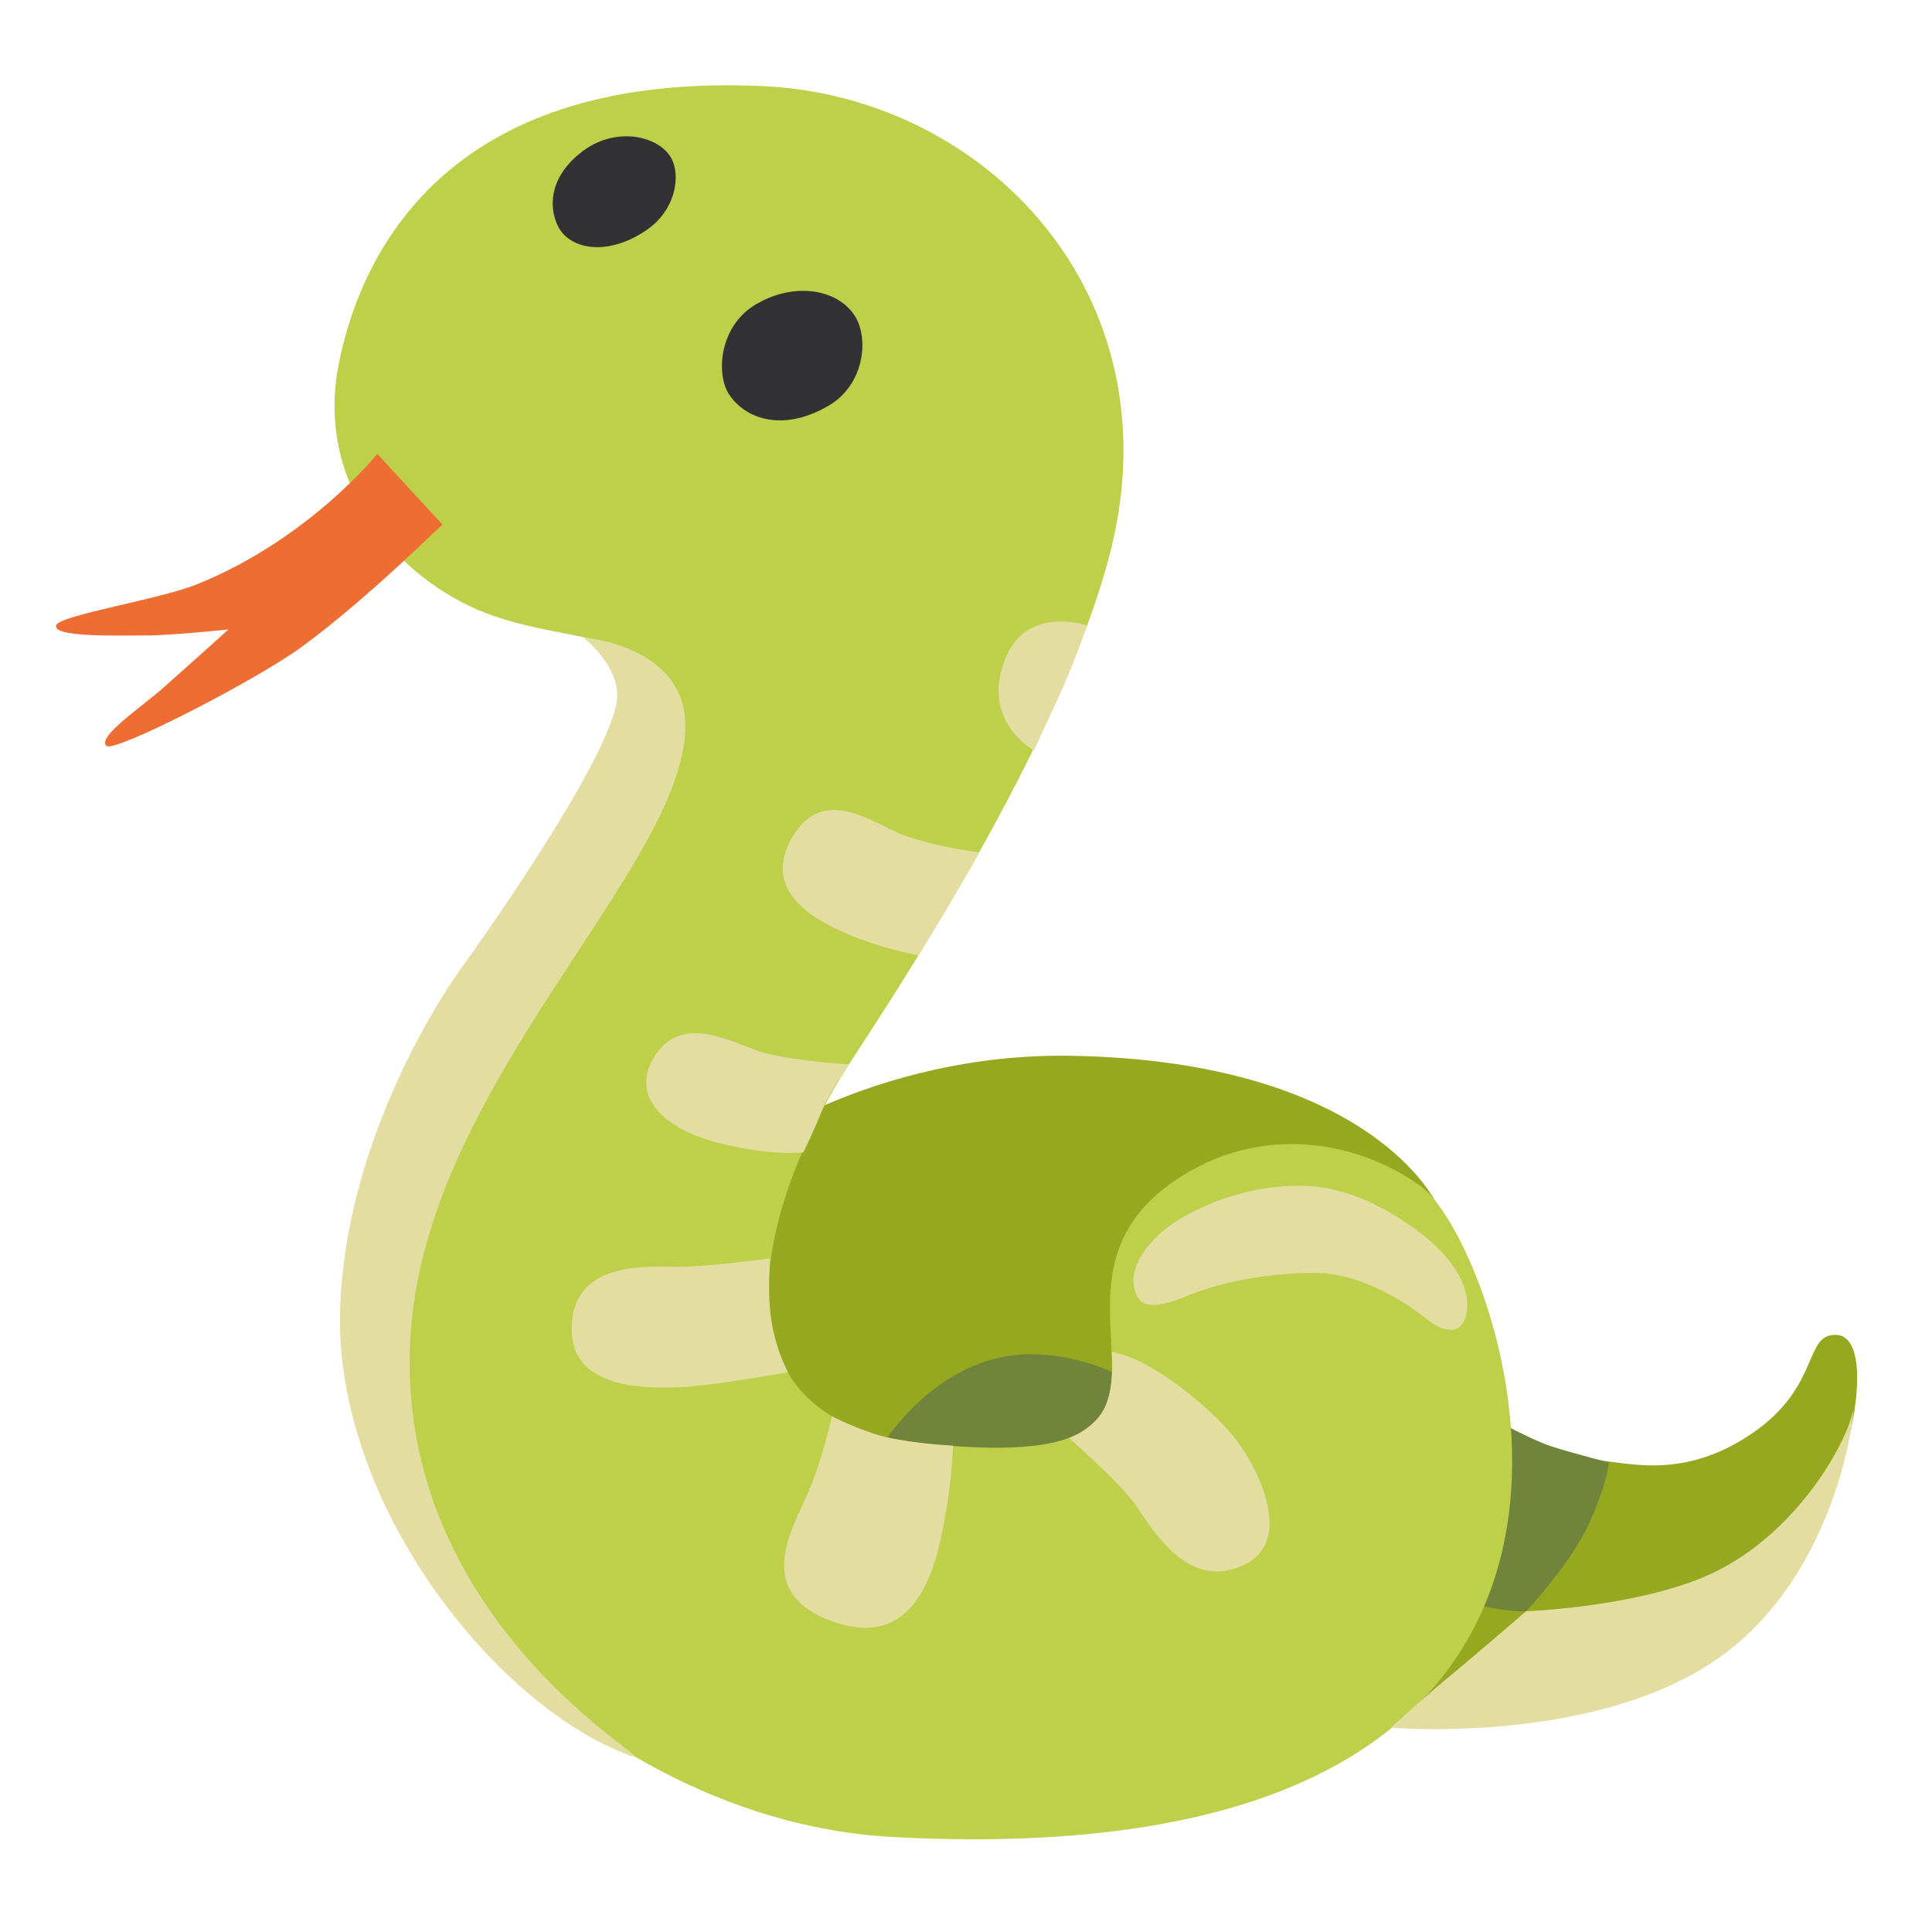 <?xml version="1.0" encoding="utf-8"?>
<!-- Generator: Adobe Illustrator 24.1.2, SVG Export Plug-In . SVG Version: 6.00 Build 0)  -->
<svg version="1.1" id="Layer_2" xmlns="http://www.w3.org/2000/svg" xmlns:xlink="http://www.w3.org/1999/xlink" x="0px" y="0px"
	 viewBox="0 0 128 128" style="enable-background:new 0 0 128 128;" xml:space="preserve">
<path style="fill:#96A820;" d="M48.65,76.52c0,0,8.99-6.82,22.43-6.57c19.9,0.38,24.12,9.85,24.12,9.85l3.19,15.02
	c0,0,6.01,1.78,7.88,1.97c1.88,0.19,5.54,1.17,9.95-1.92c4.41-3.1,3.28-6.52,5.44-6.43c2.82,0.12,0.84,9.57-1.6,12.58
	c-2.44,3-13.33,8.73-17.93,9.95s-6.01,3.14-10.79,3.24c-4.79,0.09-16.8-3.14-16.8-3.14l-25.9-12.2V76.52z"/>
<path style="fill:#70853B;" d="M58.13,96.23c0,0,3.94-7.04,10.98-6.48s9.57,5.54,9.57,5.54l-15.58,5.07L58.13,96.23z"/>
<path style="fill:#70853B;" d="M94.26,105.34c4.97,1.6,6.85,1.41,6.85,1.41s2.91-3.1,4.13-5.73c1.22-2.63,1.36-4.13,1.36-4.13
	s-1.92-0.47-3.71-1.03c-1.78-0.56-5.35-2.63-5.35-2.63l-4.13,11.36L94.26,105.34z"/>
<path style="fill:#BED04A;" d="M50.62,5.71c14.64,0.7,27.28,13.75,22.95,30.83c-3.24,12.76-14.51,29.64-17.32,33.97
	c-5.16,7.98-10.7,23.46,4.83,25.11c22.21,2.35,5.81-9.83,16.67-17.34c5.7-3.94,12.19-2.7,16.37,0.3
	c5.45,3.92,20.62,46.06-34.91,43.13c-11.54-0.61-20.71-6.97-25.76-11.83c-14.95-14.36-3.48-38.3-2.53-40.4
	C32.18,66.67,44,51.32,43.16,46.4c-0.84-4.93-4.93-3.66-10.56-5.63c-5.63-1.97-11.88-8.2-10.14-16.75
	C24.08,16.06,30.22,4.73,50.62,5.71z"/>
<path style="fill:#E4DDA2;" d="M92.15,114.46c0,0,2.72-2.46,3.66-3.21c0.94-0.75,5.3-4.5,5.3-4.5s6.93-0.25,11.73-2.25
	c5.96-2.49,9.43-8.73,9.9-10.93c0.25-1.19-0.61,10.7-9.15,16.47C105.34,115.61,92.15,114.46,92.15,114.46z"/>
<path style="fill:#E4DDA2;" d="M22.53,86.87c-0.33,12.53,9.91,25.73,18.79,29.28c4.93,1.97-15.77-7.67-14.08-28.23
	c1.34-16.35,17.81-30.27,18.16-39.56c0.21-5.63-6.76-6.12-6.76-6.12s2.16,1.62,2.25,3.73c0.14,3.38-8.59,15.77-10.42,18.3
	C28.66,66.81,22.82,76.17,22.53,86.87z"/>
<path style="fill:#EE6D33;" d="M25,30.07l4.32,4.69c0.21-0.29-4.72,4.71-9.29,8.07c-3.06,2.25-12.48,7.07-12.98,6.59
	c-0.63-0.61,2.28-2.53,3.87-3.94c1.21-1.07,4.22-3.78,4.22-3.78s-3.71,0.4-5.49,0.4s-6.33,0.14-5.91-0.7
	c0.33-0.66,6.88-1.7,9.34-2.7C20.49,35.7,25,30.07,25,30.07z"/>
<path style="fill:#323234;" d="M42.88,15.21C40.31,17,37.81,16.55,37,15.05c-0.6-1.12-0.77-3.24,1.6-5.03
	c2.09-1.58,4.77-1.1,5.75,0.26C45.17,11.43,44.83,13.86,42.88,15.21z"/>
<path style="fill:#323234;" d="M54.91,26.87c-3.07,1.8-5.56,0.87-6.62-0.76c-0.86-1.33-0.66-4.53,1.83-5.97
	c2.58-1.5,5.44-0.96,6.54,0.83C57.58,22.47,57.25,25.5,54.91,26.87z"/>
<path style="fill:#E4DDA2;" d="M66.67,43.49c-1.83,4.25,1.83,6.22,1.83,6.22s1.43-3.05,2.04-4.43c0.75-1.71,1.48-3.84,1.48-3.84
	S68.13,40.09,66.67,43.49z"/>
<path style="fill:#E4DDA2;" d="M64.84,56.46c0,0-2.53-0.28-4.79-1.06c-2.05-0.71-5.5-3.6-7.6,0.14c-1.94,3.45,1.31,5.35,3.87,6.41
	c2.39,0.99,4.54,1.34,4.54,1.34s1.64-2.75,2.11-3.52C63.44,59,64.84,56.46,64.84,56.46z"/>
<path style="fill:#E4DDA2;" d="M56.25,70.52c0,0-3.38-0.19-5.56-0.75c-1.91-0.49-5.4-2.82-7.32,0.21c-1.71,2.7,0.77,4.84,4.08,5.7
	c3.66,0.95,5.77,0.67,5.77,0.67s0.88-1.79,1.23-2.78C54.82,72.56,56.25,70.52,56.25,70.52z"/>
<path style="fill:#E4DDA2;" d="M51.02,83.37c0,0-4.08,0.56-6.05,0.56c-2.04,0-7.2-0.48-7.09,4.27c0.09,4.08,5.62,3.74,7.04,3.71
	c2.02-0.05,7.29-1,7.29-1s-0.9-1.6-1.16-3.84C50.85,85.43,51.02,83.37,51.02,83.37z"/>
<path style="fill:#E4DDA2;" d="M55.12,93.84c0,0-0.66,2.97-1.62,5.14c-1.06,2.39-3.52,6.48,1.48,8.38c4.62,1.76,6.48-1.55,7.32-5.28
	c0.78-3.47,0.84-6.3,0.84-6.3s-2.44-0.11-4.46-0.57C57.06,94.82,55.12,93.84,55.12,93.84z"/>
<path style="fill:#E4DDA2;" d="M70.82,95.27c0,0,3.31,2.89,4.36,4.36c1.06,1.48,3.47,5.94,7.32,4.01c3.38-1.69,0.65-6.85-0.99-8.73
	c-1.37-1.57-3.45-3.28-5.42-4.41c-1.32-0.75-2.44-0.94-2.44-0.94s0.23,2.06-0.38,3.52C72.63,94.65,70.82,95.27,70.82,95.27z"/>
<path style="fill:#E4DDA2;" d="M75.19,85.53c0.34,1.16,1.35,1.21,3.59,0.28c2.39-0.99,5.63-1.48,8.31-1.48
	c3.17,0,6.26,2.11,7.39,3.03s2.49,1.24,2.7-0.52c0.21-1.76-1.06-3.73-3.52-5.49c-1.5-1.07-4.18-2.72-7.34-2.79
	c-3.37-0.07-6.48,1.13-8.45,2.39C76.65,81.74,74.62,83.63,75.19,85.53z"/>
</svg>
